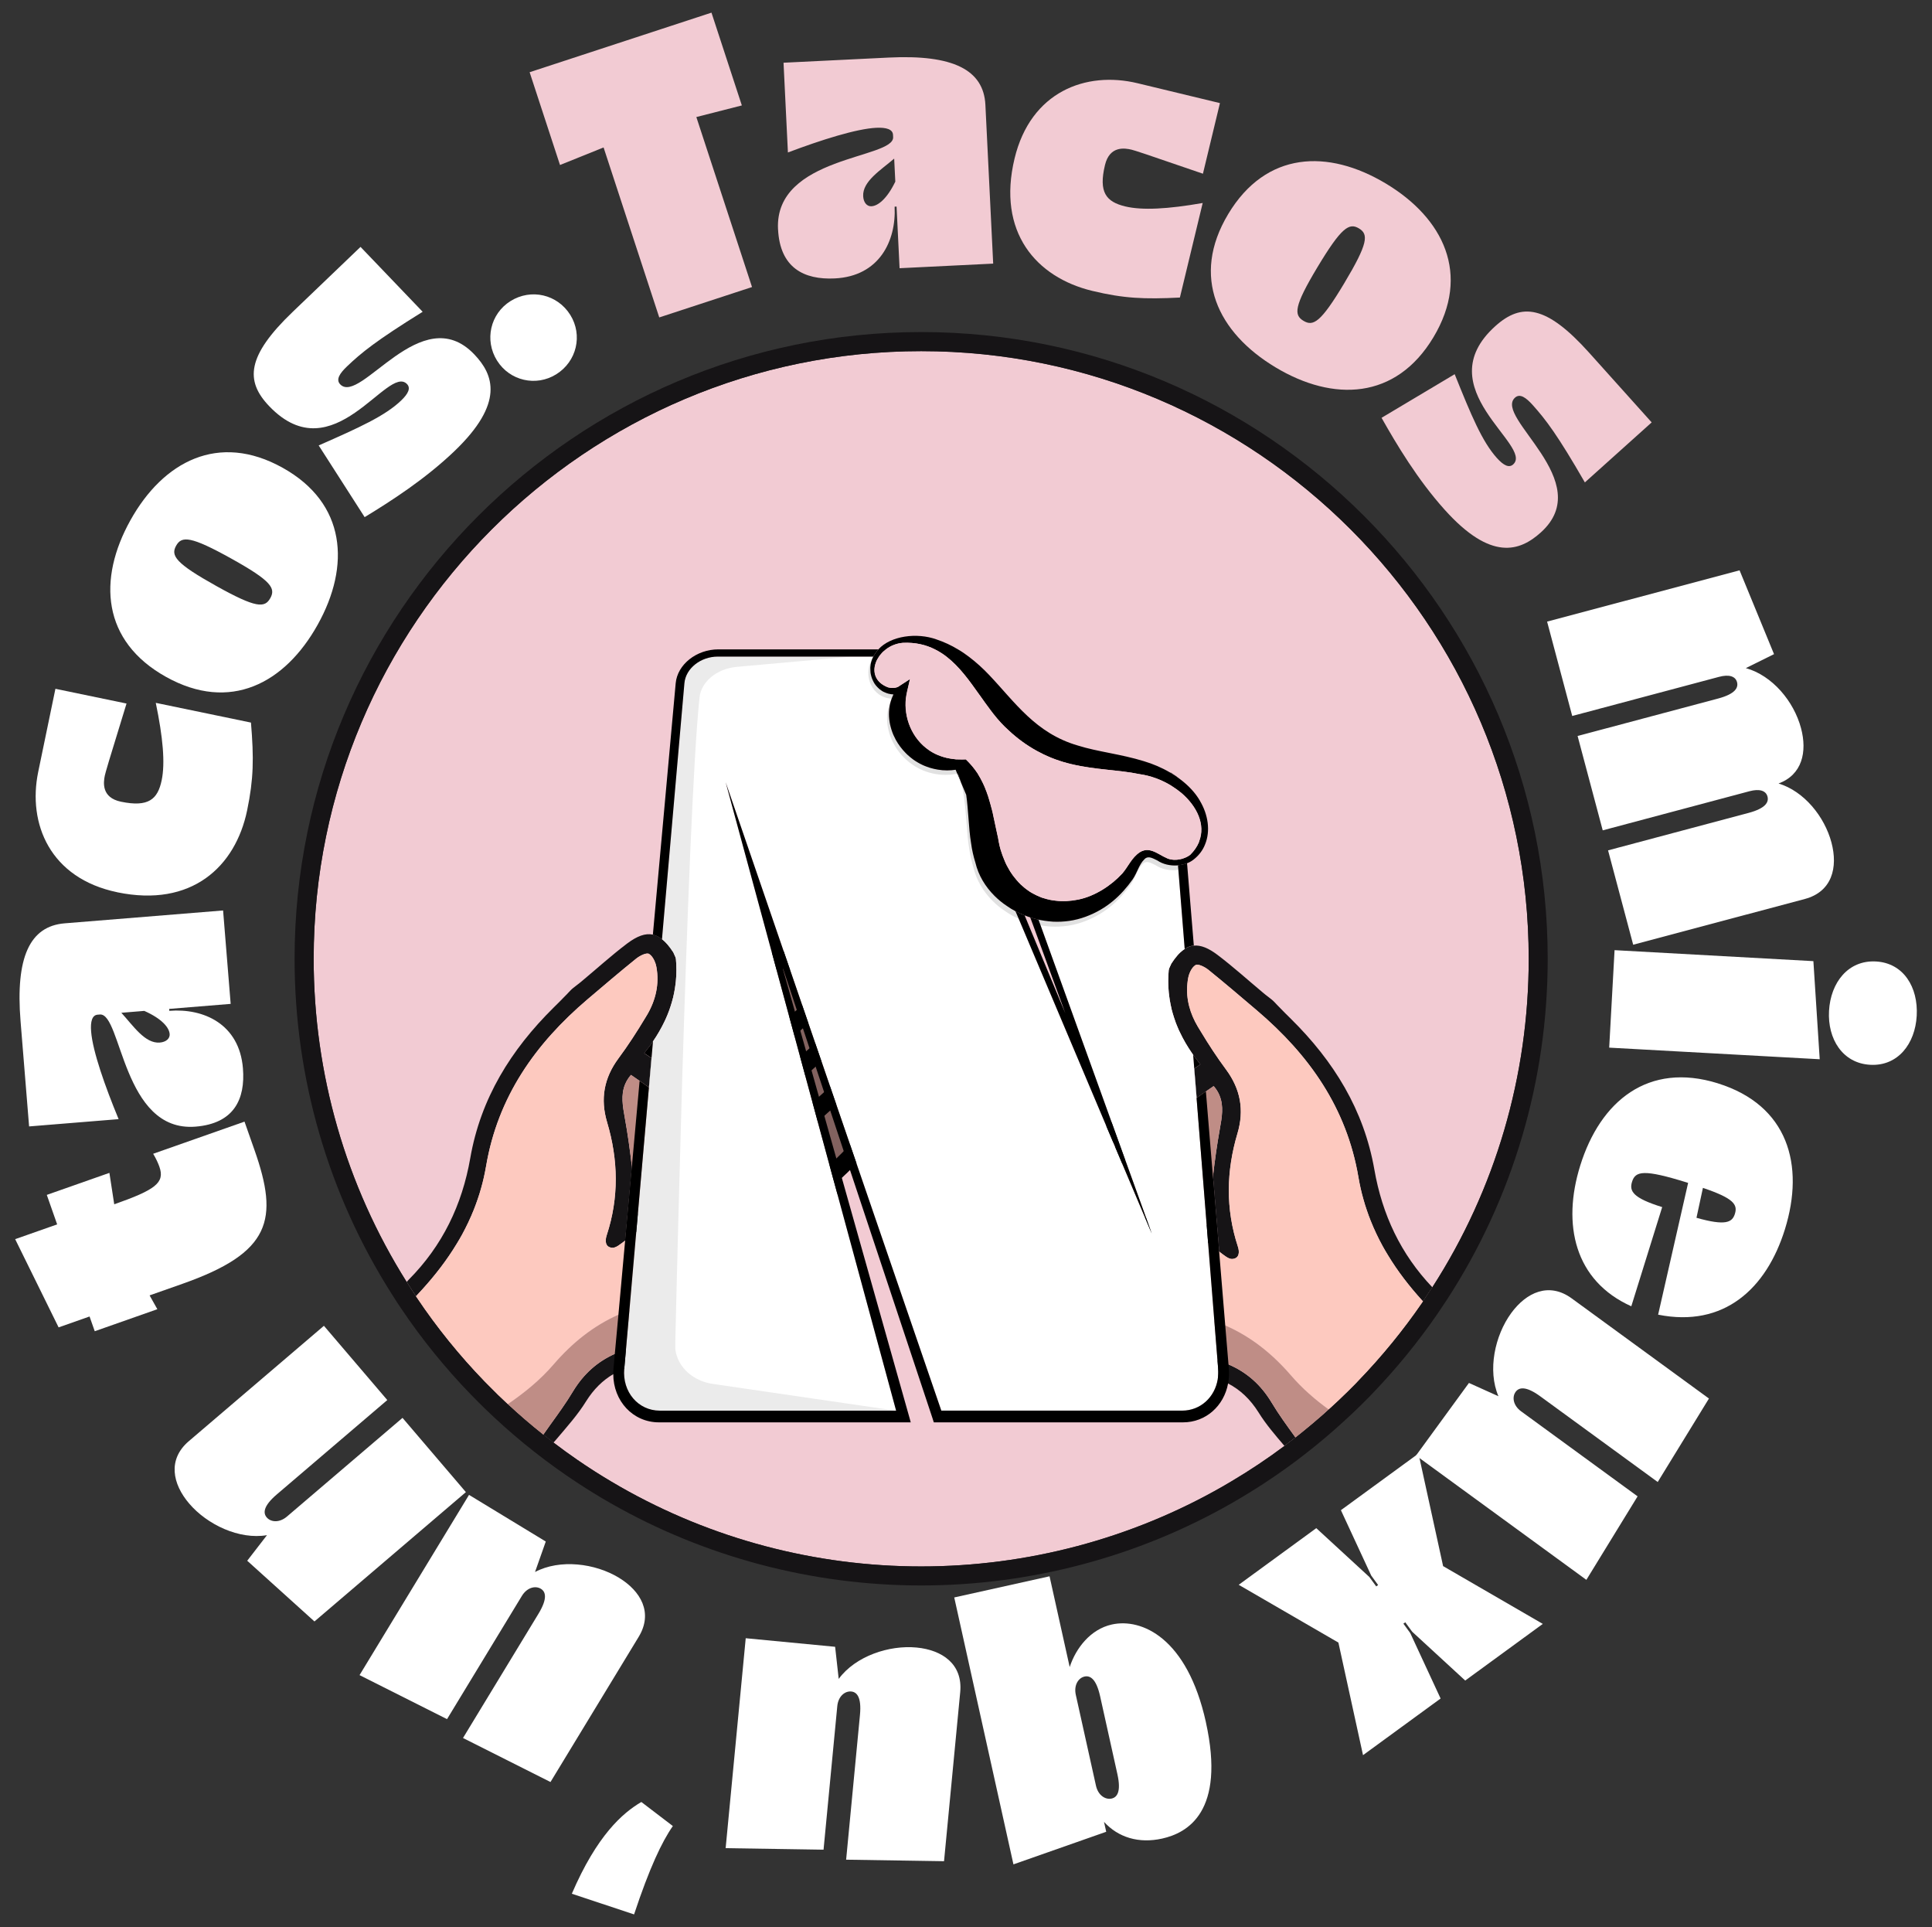 <?xml version="1.0" encoding="UTF-8"?>
<svg id="Calque_1" xmlns="http://www.w3.org/2000/svg" version="1.1" viewBox="0 0 647.463 645.671">
  <rect x="0" y="0" width="647.463" height="645.671" fill="#333333" stroke="none"/>
  <!-- Generator: Adobe Illustrator 29.5.0, SVG Export Plug-In . SVG Version: 2.1.0 Build 137)  -->
  <defs>
    <style>
      .st0 {
        isolation: isolate;
        opacity: .08;
      }

      .st1 {
        fill: #82625f;
      }

      .st2 {
        fill: #bf8d86;
      }

      .st3 {
        fill: #e79091;
      }

      .st4 {
        fill: #f2cbd3;
      }

      .st5 {
        fill: #fff;
      }

      .st6 {
        opacity: .12;
      }

      .st7 {
        fill: #161416;
      }

      .st8 {
        fill: #fdc9bf;
      }
    </style>
  </defs>
  <g>
    <path class="st4" d="M512.312,321.245c0,39.21-11.15,77.25-32.29,110.05-.15.23-.29.45-.44.68-.89,1.36-1.79,2.7-2.7,4.04-.13.2-.28.39-.41.6-6.24,9.07-13.34,17.77-21.14,25.87-.38.41-.77.81-1.16,1.22l-.74.74c-.57.58-1.13,1.13-1.71,1.71-1.87,1.86-3.88,3.75-5.94,5.62l-.54.48-2.12,1.92c-2.34,2.03-4.41,3.8-6.37,5.37-.89.71-1.76,1.42-2.61,2.09-.03.03-.07.06-.1.09l-.2.15c-.89.68-1.77,1.36-2.64,2.03-.25.19-.51.38-.75.57-5.62,4.2-11.54,8.16-17.63,11.77-1.03.61-2.06,1.23-3.12,1.83-30.59,17.51-65.51,26.77-100.99,26.77s-70.27-9.23-100.83-26.68c-1-.57-2-1.15-3.02-1.76-3.8-2.25-7.64-4.7-11.4-7.29-2.7-1.86-5.36-3.79-7.98-5.79-1.15-.87-2.29-1.76-3.41-2.66-4.09-3.25-8.06-6.66-11.89-10.22-1.07-.99-2.13-2-3.19-3.02l-.45-.45c-1.13-1.1-2.25-2.22-3.37-3.37l-.8-.81c-8.33-8.61-15.94-18-22.62-27.96-.12-.17-.23-.33-.35-.51-.78-1.13-1.6-2.37-2.54-3.88-.19-.3-.39-.61-.57-.91-20.4-32.39-31.17-69.8-31.17-108.28,0-112.27,91.33-203.6,203.59-203.6s203.6,91.33,203.6,203.6v-.01Z"/>
    <path class="st7" d="M308.702,111.255c-115.78,0-209.98,94.21-209.98,209.99,0,40.06,11.32,79.01,32.74,112.6,1.12,1.8,2.08,3.27,2.99,4.59,6.87,10.22,14.72,19.9,23.36,28.83l.8.8c1.13,1.18,2.28,2.32,3.43,3.43l.46.46c8.49,8.23,17.68,15.77,27.34,22.4,3.88,2.67,7.84,5.2,11.74,7.52,1.03.61,2.09,1.22,3.12,1.81,31.52,18,67.48,27.53,103.99,27.53s72.61-9.55,104.15-27.61c1.09-.62,2.18-1.25,3.22-1.89,6.55-3.89,12.92-8.17,18.96-12.73.9-.68,1.8-1.38,2.7-2.08l.2-.16c.94-.74,1.9-1.48,2.83-2.25,2.02-1.63,4.17-3.44,6.59-5.57l2.69-2.42c2.15-1.93,4.22-3.89,6.16-5.81.58-.58,1.18-1.16,1.76-1.76l.81-.81c.41-.42.83-.86,1.2-1.25,8-8.32,15.32-17.29,21.75-26.64,1.09-1.58,2.16-3.18,3.21-4.79,22.08-33.99,33.75-73.48,33.75-114.2,0-115.78-94.21-209.99-209.99-209.99h.02ZM480.022,431.295c-.15.23-.29.45-.44.68-.89,1.36-1.79,2.7-2.7,4.04-.13.2-.28.39-.41.6-6.24,9.07-13.34,17.77-21.14,25.87-.38.41-.77.81-1.16,1.22l-.74.74c-.57.58-1.13,1.13-1.71,1.71-1.87,1.86-3.88,3.75-5.94,5.62l-.54.48-2.12,1.92c-2.34,2.03-4.41,3.8-6.37,5.37-.89.71-1.76,1.42-2.61,2.09-.03.03-.07.06-.1.09l-.2.15c-.89.68-1.77,1.36-2.64,2.03-.25.19-.51.38-.75.57-5.62,4.2-11.54,8.16-17.63,11.77-1.03.61-2.06,1.23-3.12,1.83-30.59,17.51-65.51,26.77-100.99,26.77s-70.27-9.23-100.83-26.68c-1-.57-2-1.15-3.02-1.76-3.8-2.25-7.64-4.7-11.4-7.29-2.7-1.86-5.36-3.79-7.98-5.79-1.15-.87-2.29-1.76-3.41-2.66-4.09-3.25-8.06-6.66-11.89-10.22-1.07-.99-2.13-2-3.19-3.02l-.45-.45c-1.13-1.1-2.25-2.22-3.37-3.37l-.8-.81c-8.33-8.61-15.94-18-22.62-27.96-.12-.17-.23-.33-.35-.51-.78-1.13-1.6-2.37-2.54-3.88-.19-.3-.39-.61-.57-.91-20.4-32.39-31.17-69.8-31.17-108.28,0-112.27,91.33-203.6,203.59-203.6s203.6,91.33,203.6,203.6c0,39.21-11.15,77.25-32.29,110.05v-.01Z"/>
  </g>
  <g>
    <path class="st1" d="M273.412,398.465s14.87-12.46,20.95-22.07-18.04-64.78-37.78-53.18,1.92,71.27,16.83,75.25h0Z"/>
    <path d="M274.138,401.738l-1.493-.398c-11.399-3.042-23.5-29.352-26.304-49.954-2.08-15.287,1.021-26.202,8.734-30.734,9.326-5.483,18.297,1.529,22.813,6.196,13.347,13.792,24.172,42.946,18.988,51.139-6.256,9.889-20.932,22.239-21.553,22.76l-1.185.992ZM262.284,324.61c-1.466,0-2.866.39-4.195,1.17-7.435,4.369-6.858,17.415-5.853,24.803,2.676,19.671,13.377,40.439,20.604,44.45,3.734-3.257,14.287-12.769,19.007-20.229,2.772-4.382-5.279-30.43-18.236-43.819-4.107-4.244-7.9-6.375-11.328-6.375Z"/>
  </g>
  <g>
    <rect x="255.723" y="370.705" width="32.539" height="5.951" transform="translate(-180 277.14) rotate(-41.894)"/>
    <rect x="250.563" y="356.255" width="32.539" height="5.951" transform="translate(-171.67 270.001) rotate(-41.894)"/>
    <rect x="246.353" y="343.345" width="32.539" height="5.951" transform="translate(-164.125 263.89) rotate(-41.894)"/>
  </g>
  <g>
    <path class="st7" d="M211.452,360.145s-.06.06-.07.09c.04-.06.1-.06.15-.03-.03-.03-.04-.04-.07-.06h-.01ZM239.522,405.785c-1.63-.9-3.63-1.74-5.4-1.61-2.24.16-4.46.36-6.69.61-3.82.41-7.64.9-11.45,1.36-.16.03-.31.04-.48.07-.29.06-.6.13-.9.2-.28.07-.55.15-.84.23-.28.07-.57.15-.86.23-.16.04-.32.09-.49.12-.16.06-.32.09-.49.13-.06,0-.1-.04-.12-.1.03-.16.04-.33.06-.51.09-.84.2-1.66.3-2.42.19-1.26.35-2.45.41-3.63v-.03c.03-.51.03-1.02.01-1.52-.01-.22-.01-.44-.04-.65-.25-2.45-.51-4.92-.78-7.38l-2.25,24.75c.71-.7,1.18-1.87,2-2.19.57-.22,1.15-.44,1.71-.62,2.28-.84,4.57-1.52,6.88-2.05,2.38-.52,4.78-.87,7.2-.97,2.7-.12,5.43.06,8.22.61.32.04.64.12.94.19.94-.23,1.93-.33,2.77-.73,2.11-.99,2.32-2.96.29-4.09h0ZM239.522,405.785c-1.63-.9-3.63-1.74-5.4-1.61-2.24.16-4.46.36-6.69.61-.04,1.71-.09,3.38-.13,5.02,2.7-.12,5.43.06,8.22.61.32.04.64.12.94.19.94-.23,1.93-.33,2.77-.73,2.11-.99,2.32-2.96.29-4.09h0ZM236.462,410.605c.94-.23,1.93-.33,2.77-.73,2.11-.99,2.32-2.96.29-4.09-1.63-.9-3.63-1.74-5.4-1.61-2.24.16-4.46.36-6.69.61-.04,1.71-.09,3.38-.13,5.02,2.7-.12,5.43.06,8.22.61.32.04.64.12.94.19h0ZM239.522,405.785c-1.63-.9-3.63-1.74-5.4-1.61-2.24.16-4.46.36-6.69.61-.04,1.71-.09,3.38-.13,5.02,2.7-.12,5.43.06,8.22.61.32.04.64.12.94.19.94-.23,1.93-.33,2.77-.73,2.11-.99,2.32-2.96.29-4.09h0ZM279.322,395.275c-1.38-1.16-3.21-2.13-4.22-2.89-.91-.68-1.84-1.34-2.76-1.99-1.31-.94-2.61-1.87-3.93-2.8-1.26-.89-2.53-1.77-3.8-2.66-1-.68-2-1.38-3.01-2.05-.7-.48-1.39-.96-2.11-1.42-.86-.58-1.71-1.16-2.57-1.73-5.5-3.66-11.05-7.26-16.61-10.86-2.05-1.31-4.08-2.63-6.13-3.95-1.86-1.21-3.7-2.4-5.55-3.6-1.22-.8-2.42-1.58-3.63-2.38-1.02-.67-2.03-1.34-3.05-2-1.22-.8-2.42-1.61-3.63-2.42l-.87,9.87c.96.7,1.89,1.41,2.82,2.12,2.74,2.11,5.43,4.27,8.03,6.53,3.7,3.15,7.26,6.48,10.69,9.94,5.01,5.05,9.73,10.42,14.16,16.09,1.25,1.6,2.4,3.37,3.96,4.59.12.09.23.17.38.23.06.03.13.06.2.09.36.15.77.2,1.2.25.16.01.33.04.51.04l.38.03c.36.01.74.04,1.07.1h.03c.06-.01.07-.04.09-.07.1-.74.33-1.5.42-2.22.03-.2.04-.41.04-.6,0-.26-.03-.51-.09-.75-.06-.2-.13-.41-.2-.61-.07-.16-.15-.33-.22-.51-.1-.25-.22-.48-.33-.71-.31-.58-.64-1.15-.97-1.74-.23-.41-.46-.8-.67-1.22-.03-.04-.01-.1.01-.13,1.52-1.31,3.01-2.6,4.81-4.14.01-.01.01-.03.03-.01.03-.03.07-.01.1,0,1.55,1.1,3.11,2.22,4.69,3.35,1.58,1.12,3.18,2.26,4.82,3.43,0,.01.01.01.01.01.01.04.04.06.04.09,0,.01-.01.03-.03.04-2.06,2.96-4.09,5.91-6.13,8.86-1.89,2.71-3.77,5.42-5.69,8.09-.65.89-1.29,1.77-1.93,2.66-3.38,4.57-6.88,9.03-10.64,13.27-.58.65-1.18,1.29-1.77,1.95-.73.8-1.48,1.58-2.25,2.37-.19.2-.41.42-.62.64-.99,1-1.99,1.97-3.02,2.93-.62.6-1.26,1.18-1.92,1.76-3.91,3.48-8.38,5.73-13.12,7.26-3.3,1.07-6.74,1.79-10.19,2.32-2.24.35-4.37.84-6.39,1.48-1.28.41-2.53.87-3.72,1.41-5.73,2.56-10.42,6.61-14.05,12.62-2.34,3.92-5.05,7.61-7.71,11.31-.74,1.05-1.5,2.09-2.22,3.14,1.12.9,2.26,1.79,3.41,2.66.38-.38.9-1.02,1.19-1.35,3.4-4.02,6.97-8,9.73-12.46,2.53-4.05,5.56-7.03,9.13-9.12,1.16-.68,2.4-1.26,3.67-1.76,2.63-1.05,5.52-1.71,8.65-2.06,3.18-.36,6.21-.97,9.13-1.83,11.09-3.24,20.31-9.93,27.66-19.69,2.09-2.77,4.41-5.37,6.5-8.14,4.59-6.16,9.41-12.14,13.79-18.44,1.7-2.42,4.41-5.5,5.69-8.42.16-.42.31-.83.42-1.23.38-1.32-.49-2.51-1.73-3.54l.02-.03Z"/>
    <path class="st7" d="M226.682,324.995c0,.45-.01.91-.03,1.36-.01.29-.03.6-.04.89-.03.54-.07,1.06-.12,1.58-.04.41-.09.81-.15,1.22-.04.39-.1.8-.17,1.21-.09.51-.19,1.02-.28,1.52-.1.51-.22,1.02-.33,1.51-.01.03-.01.06-.03.09-.25.97-.51,1.93-.83,2.87-.17.51-.35,1.02-.52,1.51-.01.03-.01.04-.03.06-.16.42-.32.84-.49,1.26s-.36.84-.55,1.28c-.12.29-.26.57-.39.84-1.1,2.31-2.4,4.54-3.89,6.74-.04.07-.1.15-.15.22-.25.35-.49.7-.74,1.05-.64.87-1.31,1.74-1.99,2.6-.04.04-.03.1.01.15.78.54,1.58,1.06,2.37,1.58l-.87,9.87c-1.02-.77-2.06-1.51-3.11-2.25-.94-.65-1.89-1.31-2.83-1.95-.03-.03-.04-.04-.07-.06-.03.03-.06.06-.07.09-.78.91-1.36,1.86-1.79,2.82-.06.12-.1.22-.14.33-1.42,3.51-.77,7.23-.07,11.12.99,5.43,1.74,10.9,2.38,16.39l-2.25,24.75c-.09.09-.17.16-.28.23-1.29.93-2.83,2.34-4.14,2.19-2.22-.22-2.42-2.21-1.77-4.2,4.14-12.6,3.89-25.23.13-37.86-2.32-7.78-1.06-14.82,3.82-21.4,3.24-4.37,6.21-8.97,9.02-13.65.16-.26.3-.51.46-.77,2.96-4.97,4.28-10.45,3.22-16.23-.23-1.31-.89-2.87-1.8-3.82-.22-.22-.45-.41-.68-.55-.89-.49-3.11.64-4.28,1.58-5.52,4.44-10.89,9.04-16.29,13.62-17.51,14.88-30.08,32.69-34.02,55.91-.45,2.57-1,5.07-1.7,7.49-.33,1.22-.71,2.41-1.12,3.59-.41,1.18-.83,2.35-1.28,3.48-1.16,2.92-2.51,5.73-3.99,8.46-.57,1.03-1.16,2.03-1.77,3.03-3.28,5.42-7.17,10.47-11.51,15.24-.7.77-1.39,1.54-2.13,2.31-.78-1.13-1.6-2.37-2.54-3.88-.19-.3-.39-.61-.57-.91.2-.25.44-.49.67-.73,11.3-11.37,17.89-25.04,20.63-40.72,3.48-20.02,13.66-36.35,27.92-50.44.68-.67,1.36-1.35,2.05-2.03.83-.84,1.64-1.68,2.48-2.53.67-.68,1.31-1.45,2.05-2.03.7-.54,1.39-1.06,2.06-1.6.26-.2.51-.41.75-.61,5.07-4.22,9.97-8.67,15.23-12.65,3.37-2.54,6.16-3.56,8.67-3.01.81.17,1.6.51,2.37,1.02.22.15.45.3.67.48.29.22.57.46.84.73.17.16.33.32.49.49.16.17.33.36.51.55.32.38.64.8.97,1.22.32.45.65.93.99,1.44.12.26.23.52.35.78s.23.52.35.78c.06.16.12.42.17.6.12,1.26.17,2.5.17,3.72v.03Z"/>
    <path class="st8" d="M216.752,340.195c-.16.26-.31.51-.46.77-2.8,4.67-5.78,9.28-9.02,13.65-4.88,6.58-6.14,13.62-3.82,21.4,3.76,12.63,4.01,25.26-.13,37.86-.65,1.99-.45,3.98,1.77,4.2,1.31.15,2.85-1.26,4.14-2.19.1-.07.19-.15.28-.23.71-.7,1.18-1.87,2-2.19.57-.22,1.15-.44,1.71-.62l-2.29,26.18c-1.25.44-2.48.93-3.67,1.47-8.52,3.79-15.59,9.54-21.69,16.61-4.53,5.27-9.77,9.51-15.39,13.36-1.07-.99-2.13-2-3.19-3.02l-.45-.45c-1.13-1.1-2.25-2.22-3.37-3.37l-.8-.81c-8.33-8.61-15.94-18-22.62-27.96-.12-.17-.23-.33-.35-.51.74-.77,1.44-1.54,2.13-2.31,4.34-4.78,8.23-9.83,11.51-15.24.61-1,1.21-2,1.77-3.03,1.48-2.73,2.83-5.55,3.99-8.46.45-1.13.87-2.31,1.28-3.48.41-1.18.78-2.37,1.12-3.59.7-2.42,1.25-4.92,1.7-7.49,3.93-23.21,16.51-41.03,34.02-55.91,5.4-4.57,10.77-9.18,16.29-13.62,1.18-.94,3.4-2.08,4.28-1.58.23.15.46.33.68.55.91.94,1.57,2.51,1.8,3.82,1.06,5.78-.26,11.27-3.22,16.23v-.04Z"/>
    <path class="st8" d="M237.492,420.565c-2.11,3.4-4.43,7.14-7.61,9.31-1.03.7-2.08,1.38-3.15,2.03-4.2,2.58-8.71,4.82-13.36,6.26-.83.26-1.66.54-2.45.84l2.29-26.18c2.28-.84,4.57-1.52,6.88-2.05,2.38-.52,4.78-.87,7.2-.97,2.7-.12,5.43.06,8.22.61.32.04.64.12.94.19,2.8,3.08,3.06,6.66,1.03,9.96h.01Z"/>
    <path class="st2" d="M273.502,398.545l-.03.03c0,.01-.01.03-.03.04-2.06,2.96-4.09,5.91-6.13,8.86-1.89,2.71-3.77,5.42-5.69,8.09-.65.89-1.29,1.77-1.93,2.66-3.38,4.57-6.88,9.03-10.64,13.27-.58.65-1.18,1.29-1.77,1.95-.73.8-1.48,1.58-2.25,2.37-.19.2-.41.42-.62.64-.99,1-1.99,1.97-3.02,2.93-.62.6-1.26,1.18-1.92,1.76-3.91,3.48-8.38,5.73-13.12,7.26-3.3,1.07-6.74,1.79-10.19,2.32-2.24.35-4.37.84-6.39,1.48-1.28.41-2.53.87-3.72,1.41-5.73,2.56-10.42,6.61-14.05,12.62-2.34,3.92-5.05,7.61-7.71,11.31-.74,1.05-1.5,2.09-2.22,3.14-4.09-3.25-8.06-6.66-11.89-10.22,5.62-3.85,10.86-8.09,15.39-13.36,6.1-7.07,13.17-12.82,21.69-16.61,1.19-.54,2.42-1.03,3.67-1.47.8-.3,1.63-.58,2.45-.84,4.65-1.44,9.16-3.67,13.36-6.26,1.07-.65,2.12-1.34,3.15-2.03,3.18-2.16,5.5-5.91,7.61-9.31,2.03-3.3,1.77-6.88-1.03-9.96.94-.23,1.93-.33,2.77-.73,2.11-.99,2.32-2.96.29-4.09-1.63-.9-3.63-1.74-5.4-1.61-2.24.16-4.46.36-6.69.61-3.82.41-7.64.9-11.45,1.36-.16.03-.31.04-.48.07-.29.06-.6.13-.9.2-.28.07-.55.15-.84.23-.28.07-.57.15-.86.23-.16.04-.32.09-.49.12-.16.06-.32.09-.49.13-.03.01-.07.03-.12.04v-.15c.03-.16.04-.33.06-.51.09-.84.2-1.66.3-2.42.19-1.26.35-2.45.41-3.63.01,0,.01-.01,0-.03.03-.51.03-1.02.01-1.52-.01-.22-.01-.44-.04-.65-.25-2.45-.51-4.92-.78-7.38-.64-5.49-1.39-10.96-2.38-16.39-.7-3.89-1.35-7.61.07-11.12.04-.12.09-.22.14-.33.42-.96,1-1.9,1.79-2.82.01-.03.04-.06.07-.09.03.01.04.03.07.06.94.64,1.89,1.29,2.83,1.95,1.05.74,2.09,1.48,3.11,2.25.96.7,1.89,1.41,2.82,2.12,2.74,2.11,5.43,4.27,8.03,6.53,3.7,3.15,7.26,6.48,10.69,9.94,5.01,5.05,9.73,10.42,14.16,16.09,1.25,1.6,2.4,3.37,3.96,4.59.12.09.23.17.38.23.06.03.13.06.2.09.36.15.77.2,1.2.25.16.01.33.04.51.04l.38.03c.36.01.74.04,1.07.1h.1s.01-.04.01-.07c.1-.74.33-1.5.42-2.22.03-.2.04-.41.04-.6,0-.26-.03-.51-.09-.75-.06-.2-.13-.41-.2-.61-.07-.16-.15-.33-.22-.51-.1-.25-.22-.48-.33-.71-.31-.58-.64-1.15-.97-1.74-.23-.41-.46-.8-.67-1.22-.03-.01-.03-.04-.04-.07.01-.01.04-.03.06-.06,1.52-1.31,3.01-2.6,4.81-4.14.01-.01.01-.03.03-.01.01-.03.01-.04.03-.04.03.01.06.03.07.04,1.55,1.1,3.11,2.22,4.69,3.35,1.58,1.12,3.18,2.26,4.82,3.43,0,.01.01.01.01.01.03.01.04.04.07.06l-.01-.01Z"/>
  </g>
  <g>
    <path class="st7" d="M406.482,394.085c-.31,2.64-.6,5.28-.86,7.93-.03.22-.04.44-.04.65-.03.51-.03,1.02,0,1.52v.03c.04.58.1,1.19.16,1.79.07.6.16,1.21.25,1.84.1.77.22,1.58.3,2.42.03.17.04.35.06.51,0,.06-.06.1-.12.1-.16-.04-.33-.07-.48-.13-.17-.03-.35-.07-.49-.12-.3-.09-.6-.17-.87-.25-.29-.07-.57-.15-.84-.22-.3-.07-.6-.15-.9-.2-.16-.03-.32-.04-.46-.07-6.05-.73-12.08-1.55-18.15-1.97h-.01c-.1-.01-.2-.01-.32-.01-1.68-.01-3.56.78-5.07,1.63-2.05,1.13-1.81,3.11.28,4.09.86.39,1.84.49,2.77.73.32-.07.64-.15.96-.19,5.26-1.05,10.38-.75,15.4.36,2.29.52,4.57,1.21,6.84,2.02h0c.6.2,1.18.42,1.76.65.8.3,1.25,1.39,1.93,2.09l-2.09-25.2h-.01ZM406.722,363.885s-.04.03-.07.06c.04-.03.1-.03.15.03-.03-.03-.04-.06-.07-.09h-.01ZM374.142,382.145c-.35.22-.7.45-1.05.68-.26.16-.52.33-.78.51-.94.61-1.89,1.22-2.85,1.84-.28.19-.55.36-.83.55-1.23.78-2.47,1.58-3.72,2.4-1.84,1.21-3.72,2.42-5.63,3.66-.06.04-.06.12-.01.17.73.7,1.38,1.34,2.05,1.97,7.75-7.04,5.11-4.63,11.9-10.82.32-.3.67-.61,1.03-.96-.03-.03-.09-.04-.12-.01l.01.01ZM433.882,481.265c-2.67-3.7-5.37-7.39-7.72-11.31-3.7-6.16-8.52-10.26-14.45-12.79-1.19-.52-2.41-.97-3.69-1.35-1.9-.58-3.91-1.03-6.01-1.36-8.41-1.31-16.7-3.67-23.33-9.58-.64-.58-1.29-1.16-1.92-1.76-1.03-.96-2.02-1.95-3.02-2.93-.2-.22-.42-.44-.62-.64-.75-.78-1.51-1.57-2.24-2.37-.6-.65-1.21-1.29-1.77-1.95-3.77-4.24-7.26-8.7-10.64-13.27-.64-.89-1.29-1.77-1.93-2.66-1.92-2.67-3.8-5.37-5.69-8.09-2.05-2.95-4.07-5.89-6.13-8.86-.03-.03-.03-.06-.01-.1.01-.01.01-.03.03-.03,0,0,.01,0,.01-.01,1.64-1.16,3.24-2.31,4.82-3.43,1.58-1.13,3.14-2.25,4.69-3.35.03-.03.09-.03.13.01,1.79,1.54,3.27,2.83,4.79,4.14.04.03.04.09.03.13-.2.42-.44.81-.67,1.22-.33.6-.68,1.16-.97,1.74-.12.23-.23.46-.33.71-.09.17-.15.35-.22.51-.07.2-.15.41-.2.61-.07.25-.1.49-.1.75,0,.19.03.39.06.6.09.73.32,1.48.41,2.22.03.04.06.07.1.07h.01c.35-.06.71-.09,1.07-.1l.38-.03c.17,0,.36-.03.52-.04.42-.04.84-.1,1.19-.25.09-.03.15-.06.22-.09.13-.06.26-.15.38-.23,1.57-1.22,2.71-2.99,3.96-4.59,3.51-4.49,7.2-8.78,11.08-12.89.33-.38.68-.74,1.05-1.1.65-.7,1.34-1.39,2.02-2.09,5.84-5.91,12.06-11.4,18.71-16.48,1.03-.8,2.08-1.58,3.14-2.35l-.8-9.9c-1.34.91-2.67,1.8-4.01,2.69-1.02.67-2.03,1.34-3.05,2-3.05,2.02-6.11,3.99-9.18,5.98-2.05,1.32-4.09,2.64-6.13,3.95-1.77,1.15-3.56,2.29-5.31,3.44-.61.39-1.22.78-1.81,1.18-3.18,2.08-6.33,4.15-9.48,6.24-.86.57-1.71,1.15-2.57,1.73-.71.46-1.41.94-2.11,1.42-1,.67-2,1.36-3.01,2.05-1.28.89-2.56,1.77-3.82,2.66-1.31.93-2.63,1.86-3.92,2.8-.93.65-1.84,1.31-2.76,1.99-1.93,1.44-6.77,3.62-5.97,6.43.93,3.28,4.18,6.88,6.11,9.65,4.4,6.3,9.2,12.28,13.81,18.44,2.08,2.77,4.41,5.37,6.49,8.14,9.29,12.31,21.52,19.76,36.8,21.52,2.8.32,5.4.87,7.8,1.74,1.21.42,2.35.91,3.46,1.5,4.05,2.11,7.43,5.26,10.21,9.7,2.47,3.99,5.6,7.61,8.67,11.21.25-.19.51-.38.75-.57.87-.67,1.76-1.35,2.64-2.03l.2-.15s.07-.06.1-.09c-.09-.12-.17-.25-.26-.36l.01.01Z"/>
    <path class="st7" d="M480.022,431.295c-.15.23-.29.45-.44.68-.89,1.36-1.79,2.7-2.7,4.04-.09-.09-.17-.17-.25-.26-4.34-4.78-8.25-9.83-11.51-15.24-.62-1-1.2-2-1.77-3.03-1.5-2.73-2.83-5.55-3.99-8.46-.45-1.13-.89-2.31-1.28-3.48-.41-1.18-.78-2.37-1.12-3.59-.7-2.42-1.26-4.92-1.7-7.49-3.93-23.21-16.52-41.03-34.03-55.91-5.39-4.57-10.77-9.18-16.27-13.62-1.18-.94-3.4-2.08-4.28-1.58-.01.01-.03.01-.04.03-1.23.74-2.15,2.74-2.44,4.34-.12.6-.19,1.19-.25,1.77v.03c-.28,2.64-.04,5.23.61,7.71.61,2.32,1.58,4.57,2.86,6.72.35.58.7,1.16,1.06,1.74,2.61,4.34,5.4,8.61,8.42,12.67,4.86,6.58,6.14,13.62,3.82,21.4-3.76,12.63-4.01,25.26.12,37.86.67,1.99.46,3.98-1.77,4.2-1.29.15-2.85-1.26-4.12-2.19-.13-.09-.25-.2-.36-.32h0l-2.09-25.22c.61-5.3,1.35-10.58,2.29-15.84.71-3.89,1.36-7.61-.07-11.12-.03-.12-.09-.22-.13-.33-.42-.96-1-1.9-1.79-2.82-.03-.03-.04-.06-.07-.09-.03.01-.04.03-.07.06-.84.57-1.68,1.15-2.51,1.73-1.06.73-2.09,1.48-3.12,2.24l-.8-9.9c.67-.44,1.32-.87,1.97-1.32.06-.04.06-.1.03-.15-.68-.86-1.35-1.73-1.99-2.6-.13-.17-.25-.36-.38-.54-.12-.17-.25-.33-.36-.51-1.55-2.26-2.92-4.57-4.04-6.95-.15-.28-.28-.55-.41-.84-.19-.44-.36-.86-.54-1.28-.17-.42-.35-.84-.51-1.26-.01-.01-.01-.03-.01-.06-.19-.49-.36-1-.52-1.51-.32-.94-.58-1.9-.84-2.87,0-.03,0-.06-.01-.09-.12-.49-.23-1-.33-1.51s-.19-1.02-.28-1.52c-.07-.41-.13-.81-.17-1.21-.06-.41-.12-.81-.15-1.22-.06-.52-.09-1.05-.12-1.58-.03-.29-.03-.6-.04-.89-.01-.45-.03-.91-.03-1.36,0-1.22.06-2.45.17-3.72.04-.17.12-.44.16-.6.23-.52.46-1.05.71-1.57.32-.51.65-.99.99-1.44.33-.42.64-.84.97-1.22.17-.19.33-.38.49-.55.17-.17.33-.33.49-.49.51-.48,1-.87,1.51-1.2.01,0,.01-.01.03-.01.99-.65,2-1.02,3.06-1.12,2.34-.23,4.91.81,7.96,3.12,5.26,3.98,10.16,8.42,15.23,12.65.23.2.48.41.74.61.68.54,1.38,1.06,2.06,1.6.75.58,1.39,1.35,2.06,2.03.83.84,1.66,1.68,2.48,2.53.68.68,1.35,1.36,2.05,2.03,14.26,14.08,24.42,30.42,27.92,50.44,2.63,15.11,8.84,28.35,19.44,39.47v-.02Z"/>
    <path class="st8" d="M476.882,436.015c-.13.2-.28.39-.41.6-6.24,9.07-13.34,17.77-21.14,25.87-.38.41-.77.81-1.16,1.22l-.74.74c-.57.58-1.13,1.13-1.71,1.71-1.87,1.86-3.88,3.75-5.94,5.62l-.54.48c-4.59-3.34-8.86-7.03-12.65-11.43-6.17-7.16-13.33-12.95-21.98-16.72-1.19-.54-2.41-1.02-3.66-1.47l-2.08-26.07c.6.19,1.18.41,1.76.64.8.3,1.25,1.39,1.93,2.09h0c.12.13.23.25.36.33,1.28.93,2.83,2.34,4.12,2.19,2.24-.22,2.44-2.21,1.77-4.2-4.12-12.6-3.88-25.23-.12-37.86,2.32-7.78,1.05-14.82-3.82-21.4-3.02-4.07-5.81-8.33-8.42-12.67-.36-.58-.71-1.16-1.06-1.74-1.28-2.15-2.25-4.4-2.86-6.72-.65-2.48-.89-5.07-.61-7.71v-.03c.06-.58.13-1.18.25-1.77.29-1.6,1.2-3.6,2.44-4.34.01-.01.03-.01.04-.03.89-.49,3.11.64,4.28,1.58,5.5,4.44,10.89,9.04,16.27,13.62,17.51,14.88,30.1,32.69,34.03,55.91.44,2.57,1,5.07,1.7,7.49.33,1.22.71,2.41,1.12,3.59.39,1.18.83,2.35,1.28,3.48,1.16,2.92,2.5,5.73,3.99,8.46.57,1.03,1.15,2.03,1.77,3.03,3.27,5.42,7.17,10.47,11.51,15.24.07.09.16.17.25.26l.03.01Z"/>
    <path class="st8" d="M406.962,442.635c-.71-.26-1.44-.49-2.18-.73-5.82-1.8-11.45-4.85-16.51-8.29-3.19-2.16-5.5-5.91-7.61-9.31-2.03-3.3-1.77-6.88,1.02-9.96.32-.07.64-.15.96-.19,5.26-1.05,10.38-.75,15.4.36,2.29.52,4.57,1.21,6.84,2.02h0l2.08,26.09v.01Z"/>
    <path class="st2" d="M445.252,472.245l-2.12,1.92c-2.34,2.03-4.41,3.8-6.37,5.37-.89.71-1.76,1.42-2.61,2.09-.09-.12-.17-.25-.26-.36-2.67-3.7-5.37-7.39-7.72-11.31-3.7-6.16-8.52-10.26-14.45-12.79-1.19-.52-2.41-.97-3.69-1.35-1.9-.58-3.91-1.03-6.01-1.36-8.41-1.31-16.7-3.67-23.33-9.58-.64-.58-1.29-1.16-1.92-1.76-1.03-.96-2.02-1.95-3.02-2.93-.2-.22-.42-.44-.62-.64-.75-.78-1.51-1.57-2.24-2.37-.6-.65-1.21-1.29-1.77-1.95-3.77-4.24-7.26-8.7-10.64-13.27-.64-.89-1.29-1.77-1.93-2.66-1.92-2.67-3.8-5.37-5.69-8.09-2.05-2.95-4.07-5.89-6.13-8.86-.03-.03-.04-.04-.06-.07.01-.01.03-.03.04-.03.01-.01.01-.03.03-.03,0,0,.01,0,.01-.01,1.64-1.16,3.24-2.31,4.82-3.43,1.58-1.13,3.14-2.25,4.69-3.35.01-.01.04-.03.06-.04.03.01.06.03.07.06,1.79,1.54,3.27,2.83,4.79,4.14.01.03.04.04.07.06-.01.03-.03.06-.04.07-.2.42-.44.81-.67,1.22-.33.6-.68,1.16-.97,1.74-.12.23-.23.46-.33.71-.09.17-.15.35-.22.51-.07.2-.15.41-.2.61-.07.25-.1.49-.1.75,0,.19.03.39.06.6.09.73.32,1.48.41,2.22.01.01.03.04.03.07h.09c.35-.06.71-.09,1.07-.1l.38-.03c.17,0,.36-.03.52-.04.42-.04.84-.1,1.19-.25.09-.03.15-.06.22-.09.13-.06.26-.15.38-.23,1.57-1.22,2.71-2.99,3.96-4.59,3.51-4.49,7.2-8.78,11.08-12.89.33-.38.68-.74,1.05-1.1.65-.7,1.34-1.39,2.02-2.09,5.84-5.91,12.06-11.4,18.71-16.48,1.03-.8,2.08-1.58,3.14-2.35,1.03-.75,2.06-1.51,3.12-2.24.83-.58,1.67-1.16,2.51-1.73.03-.03.04-.04.07-.06.03.03.04.06.07.09.78.91,1.36,1.86,1.79,2.82.04.12.1.22.13.33,1.44,3.51.78,7.23.07,11.12-.94,5.26-1.68,10.54-2.29,15.84-.31,2.64-.6,5.28-.86,7.93-.03.22-.04.44-.04.65-.03.51-.03,1.02,0,1.52v.03c.03.58.09,1.18.16,1.79.07.6.16,1.21.25,1.84.1.77.22,1.58.3,2.42.03.17.04.35.06.51,0,.06.01.09.01.15-.04-.01-.09-.03-.13-.04-.16-.04-.33-.07-.48-.13-.17-.03-.35-.07-.49-.12-.3-.09-.6-.17-.87-.25-.29-.07-.57-.15-.84-.22-.3-.07-.6-.15-.9-.2-.16-.03-.32-.04-.46-.07-6.05-.73-12.08-1.55-18.15-1.97h-.01c-.1-.01-.2-.01-.32-.01-1.68-.01-3.56.78-5.07,1.63-2.05,1.13-1.81,3.11.28,4.09.86.39,1.84.49,2.77.73-2.79,3.08-3.05,6.66-1.02,9.96,2.11,3.4,4.41,7.14,7.61,9.31,5.05,3.44,10.69,6.49,16.51,8.29.74.23,1.47.46,2.18.73,1.25.45,2.47.93,3.66,1.47,8.65,3.77,15.81,9.57,21.98,16.72,3.79,4.4,8.06,8.09,12.65,11.43l-.03-.02Z"/>
    <path class="st3" d="M374.212,382.095c-4.92,3.2-9.84,6.39-15.04,9.77,1.37,1.33,2.5,2.43,3.87,3.76,3.97-4.21,7.93-8.41,11.89-12.62-.24-.3-.48-.61-.73-.91h.01Z"/>
  </g>
  <g>
    <path class="st5" d="M345.252,300.895c.06.06.13.1.2.13v-.04c-.07-.03-.15-.06-.2-.09ZM321.992,261.835c-.26-.9-.55-1.77-.91-2.64-.03.03-.07.03-.1.03s-.09.03-.13.03l1.22,2.85c0-.07-.03-.17-.07-.26l-.01-.01Z"/>
    <path class="st5" d="M408.112,462.055c-.96,6.07-5.78,10.58-11.92,10.58h-80.72l-72.27-210.54,36.12,133.18,1.31,4.78,19.69,72.59h-79.18c-7.27,0-12.62-6.3-11.93-14.01l.57-6.45,1.16-13.18,2.29-26.18.54-6.17,3.7-42.26.87-9.87.49-5.59c1.5-2.19,2.79-4.43,3.89-6.74.13-.28.28-.55.39-.84.19-.44.38-.86.55-1.28s.33-.84.49-1.26c.01-.01.01-.03.03-.06.17-.49.35-1,.52-1.51.32-.94.58-1.9.83-2.87.01-.03.01-.06.03-.09.12-.49.23-1,.33-1.51.09-.51.19-1.02.28-1.52.07-.41.13-.81.17-1.21.06-.41.1-.81.15-1.22.04-.52.09-1.05.12-1.58.01-.29.03-.6.04-.89.01-.45.03-.91.03-1.36,0-1.22-.06-2.45-.17-3.72-.06-.17-.12-.44-.17-.6-.12-.26-.23-.52-.35-.78s-.23-.52-.35-.78c-.33-.51-.67-.99-.99-1.44-.33-.42-.65-.84-.97-1.22-.17-.19-.35-.38-.51-.55-.16-.17-.32-.33-.49-.49-.28-.26-.55-.51-.84-.73l7.52-85.76c.44-4.95,5.44-8.93,11.19-8.93h52.13c-.19.36-.39.75-.52,1.15-.16.46-.29.94-.38,1.44-.06.46-.15.94-.12,1.42,0,.3.01.61.04.9v.03c-.01.19.01.36.04.54.06.39.15.75.26,1.16.12.42.26.86.46,1.25.17.42.42.81.65,1.22.28.45.61.84,1.02,1.22.17.19.39.36.57.54.23.17.44.33.65.48.33.25.68.45,1.09.6.22.1.44.2.68.28.22.07.44.15.65.2.54.12,1.06.22,1.64.25-4.83,9.7,2.4,23.19,14.88,25.2,1,.17,2.06.26,3.12.26.48,0,1-.03,1.51-.06.45-.03.9-.09,1.35-.16l.55,1.35,1.22,2.85,1.79,4.24v.03c.38,2.6.54,5.24.77,7.94.19,2.76.42,5.55.87,8.33.29,2.16.78,4.3,1.44,6.42.99,4.18,3.28,8.01,6.45,11.16.62.62,1.31,1.23,2.02,1.81.7.58,1.45,1.12,2.21,1.61.41.3.83.57,1.25.83.41.26.84.49,1.28.73.07.01.1.04.17.09l1.07,2.51,29.36,69.44,2.37,5.58h0l.13.3.49,1.18,2.38,5.63,7.61,17.97,2.22,5.27-1.89-5.26h-.01l-6.88-19.09-4.6-12.76-23.84-66.03-.7-1.92c.23.06.49.12.74.15.91.17,1.83.32,2.77.41.45.06.93.09,1.39.12,3.66.17,7.35-.32,10.96-1.66,7.2-2.66,11.99-7.22,15.74-12.51.81-1.18,1.35-2.48,1.95-3.72.07-.16.15-.3.22-.46h.01c.03-.07.07-.15.1-.22.12-.23.25-.45.38-.68.16-.29.35-.57.55-.84.1-.15.22-.28.33-.41.1-.13.22-.26.35-.38.12-.13.25-.25.38-.36,1.18-.78,2.48,0,3.99.73,1.89,1.29,4.34,1.81,6.68,1.66.07,0,.16,0,.23-.03l.12,1.54,2.12,26.5s-.01.01-.03.01c-.51.33-1,.73-1.51,1.2-.16.16-.32.32-.49.49-.16.17-.32.36-.49.55-.33.38-.64.8-.97,1.22-.33.45-.67.93-.99,1.44-.25.52-.48,1.05-.71,1.57-.04.16-.12.42-.16.6-.12,1.26-.17,2.5-.17,3.72,0,.45.01.91.03,1.36.01.29.01.6.04.89.03.54.06,1.06.12,1.58.03.41.09.81.15,1.22.04.39.1.8.17,1.21.09.51.17,1.02.28,1.52s.22,1.02.33,1.51c.01.03.01.06.01.09.26.97.52,1.93.84,2.87.16.51.33,1.02.52,1.51,0,.03,0,.04.01.06.16.42.33.84.51,1.26.17.42.35.84.54,1.28.13.29.26.57.41.84,1.12,2.38,2.48,4.69,4.04,6.95.12.17.25.33.36.51l.36,4.6.8,9.9,3.38,42.48.49,6.16h0l2.08,26.09,1.06,13.18.22,2.82c.09,1.18.04,2.34-.13,3.43v-.03Z"/>
    <g>
      <path d="M345.252,300.895c.06.06.13.1.2.13v-.04c-.07-.03-.15-.06-.2-.09ZM345.252,300.895c.06.06.13.1.2.13v-.04c-.07-.03-.15-.06-.2-.09ZM345.252,300.895c.06.06.13.1.2.13v-.04c-.07-.03-.15-.06-.2-.09ZM345.252,300.895c.06.06.13.1.2.13v-.04c-.07-.03-.15-.06-.2-.09ZM345.252,300.895c.06.06.13.1.2.13v-.04c-.07-.03-.15-.06-.2-.09ZM392.302,258.805v.16c1.13.62,2.18,1.34,3.18,2.11-1-.81-2.06-1.58-3.18-2.26v-.01ZM345.252,300.895c.06.06.13.1.2.13v-.04c-.07-.03-.15-.06-.2-.09ZM345.252,300.895c.06.06.13.1.2.13v-.04c-.07-.03-.15-.06-.2-.09ZM345.252,300.895c.06.06.13.1.2.13v-.04c-.07-.03-.15-.06-.2-.09ZM345.252,300.895c.06.06.13.1.2.13v-.04c-.07-.03-.15-.06-.2-.09ZM345.252,300.895c.06.06.13.1.2.13v-.04c-.07-.03-.15-.06-.2-.09ZM321.992,261.835c-.26-.9-.55-1.77-.91-2.64-.03.03-.07.03-.1.03s-.09.03-.13.03l1.22,2.85c0-.07-.03-.17-.07-.26l-.01-.01ZM345.252,300.895c.06.06.13.1.2.13v-.04c-.07-.03-.15-.06-.2-.09ZM321.992,261.835c-.26-.9-.55-1.77-.91-2.64-.03.03-.07.03-.1.03s-.09.03-.13.03l1.22,2.85c0-.07-.03-.17-.07-.26l-.01-.01ZM345.252,300.895c.06.06.13.1.2.13v-.04c-.07-.03-.15-.06-.2-.09Z"/>
      <path d="M385.932,413.175l-44.55-105.38-1.08-2.52c.48.26.96.49,1.43.72.55.26,1.09.49,1.64.69l.94,2.26,12.73,30.62-11.02-30.12-.77-2.09c.75.26,1.53.46,2.35.67.14.03.27.06.41.09l.71,1.92,37.23,103.14h-.02Z"/>
      <path d="M215.962,352.935s-.06-.1-.01-.15c.68-.86,1.35-1.73,1.99-2.6.25-.35.49-.7.74-1.05.04-.07.1-.15.15-.22l-.49,5.59c-.78-.52-1.58-1.05-2.37-1.58l-.01.01Z"/>
      <path d="M221.162,314.205c-.77-.51-1.55-.84-2.37-1.02l7.65-84.26c.58-6.3,6.98-11.35,14.29-11.35h53.63c-.46.51-.89,1.06-1.23,1.67-.16.25-.32.48-.45.75h-52.13c-5.75,0-10.76,3.98-11.19,8.93l-7.52,85.76c-.22-.17-.45-.33-.67-.48h-.01Z"/>
      <path d="M394.902,291.445l-.12-1.54c.29-.03.6-.06.89-.12.38-.06.74-.13,1.1-.23.28-.07.54-.15.8-.25.07-.03.16-.06.23-.09h0l.12,1.35,2.16,26.25c-1.06.1-2.08.46-3.06,1.12l-2.12-26.5v.01Z"/>
      <path d="M400.232,353.945c.64.87,1.31,1.74,1.99,2.6.03.04.03.1-.03.15-.65.45-1.31.89-1.97,1.32l-.36-4.6c.13.17.25.36.38.54l-.01-.01Z"/>
      <path d="M411.562,463.555c-1.39,7.48-7.43,13.01-15.11,13.01h-83.51l-.46-1.45-50.6-152.21,42.92,152.16.41,1.5h-84.37c-8.74,0-15.3-7.16-15.32-16.17,0-.58.01-1.16.07-1.76l.45-5.04,1.21-13.12,2.25-24.83,2.25-24.75,2.6-28.75c1.05.74,2.09,1.48,3.11,2.25l-3.7,42.26-.54,6.17-2.29,26.18-1.16,13.18-.57,6.45c-.68,7.71,4.66,14.01,11.93,14.01h79.18l-19.69-72.59-1.31-4.78-36.12-133.18,72.27,210.54h80.72c6.14,0,10.96-4.52,11.92-10.58.17-1.09.22-2.25.13-3.43l-.22-2.82-1.06-13.18-2.08-26.07h0l-.49-6.17-3.38-42.48c1.03-.75,2.06-1.51,3.12-2.24l2.35,28.41,2.09,25.2h0l2.05,24.81,1.09,13.07.12,1.47c.15,1.71.04,3.35-.26,4.92v.01Z"/>
    </g>
    <g class="st6">
      <g>
        <path class="st4" d="M345.442,300.975v.06c-.14-.09-.27-.17-.41-.26.14.09.27.14.41.2Z"/>
        <path d="M343.362,306.695c-.54-.2-1.09-.44-1.63-.7l.97,2.38s.03.03.07.03c.48.2,1.02.38,1.52.55l-.94-2.26h.01ZM397.802,289.235c-.07.03-.15.06-.22.07-.26.09-.54.17-.81.25-.36.1-.73.17-1.1.23-.29.06-.6.09-.89.12-.07.03-.16.03-.23.03-2.34.16-4.79-.36-6.68-1.66-1.51-.73-2.82-1.51-3.99-.73-.13.12-.26.23-.38.36-.13.12-.25.25-.35.38-.07.07-.13.16-.19.23-.06.06-.1.12-.15.17-.01.04-.04.07-.07.1-.01.03-.03.07-.06.1-.07.1-.14.2-.22.32-.07.1-.13.22-.2.32-.13.23-.26.45-.38.68-.03.07-.07.15-.1.22-.09.16-.16.3-.23.46-.6,1.23-1.13,2.54-1.95,3.72-3.75,5.3-8.54,9.86-15.74,12.51-3.62,1.34-7.3,1.83-10.96,1.66-.46-.03-.94-.06-1.39-.12-.94-.09-1.86-.23-2.77-.41-.25-.03-.51-.09-.74-.15h-.01c-.15-.03-.26-.06-.41-.09-.81-.2-1.6-.41-2.35-.67l.78,2.09c.31.12.61.17.91.26.15.03.28.06.41.09.25.06.51.12.75.15.2.03.41.09.61.09.71.15,1.42.26,2.18.32.44.06.91.09,1.38.12,3.66.17,7.36-.32,10.99-1.66,7.2-2.67,12.02-7.24,15.77-12.54,1.64-2.38,2.12-5.23,4.28-7.1,1.18-.78,2.48,0,3.99.73,1.89,1.29,4.36,1.81,6.69,1.66.07,0,.16,0,.23-.03.23-.03.46-.06.68-.09.07,0,.13-.03.2-.03.75-.12,1.47-.3,2.15-.55.22-.09.45-.2.67-.29l-.12-1.34.02.02ZM343.362,306.695c-.54-.2-1.09-.44-1.63-.7-.48-.23-.96-.46-1.44-.71-.07-.03-.1-.06-.17-.09-.44-.23-.87-.46-1.28-.73-.42-.26-.84-.54-1.25-.84-.75-.49-1.51-1.02-2.21-1.6-.71-.58-1.39-1.19-2.02-1.81-3.16-3.15-5.46-6.98-6.45-11.16-.65-2.12-1.15-4.25-1.44-6.42-.45-2.79-.68-5.58-.87-8.33-.23-2.7-.39-5.34-.77-7.94v-.03l-1.79-4.24c.39,1.38.67,2.8.91,4.27.06.51.13,1.02.2,1.52v.03c.38,2.6.54,5.26.77,7.97.19,2.76.42,5.56.87,8.35.29,2.16.78,4.31,1.44,6.45.99,4.2,3.27,8.03,6.45,11.21,1.26,1.26,2.7,2.44,4.22,3.41.83.61,1.64,1.1,2.54,1.57.06.03.1.06.16.09.58.29,1.16.58,1.74.84.45.23.89.41,1.34.58.03,0,.03.03.07.03.48.2,1.02.38,1.52.55l-.94-2.26.03-.01ZM345.252,300.895c.06.06.13.1.2.13v-.04c-.07-.03-.15-.06-.2-.09ZM320.292,257.905c-.45.07-.9.13-1.35.16-.51.03-1.03.06-1.51.06-1.06,0-2.12-.09-3.12-.26-.44-.07-.87-.16-1.31-.26-.03,0-.06-.01-.1-.03-.42-.1-.86-.2-1.26-.33-.41-.13-.8-.26-1.19-.42-.06-.01-.1-.03-.16-.06-.39-.15-.77-.32-1.15-.49-.52-.25-1.05-.52-1.54-.81-.25-.15-.49-.3-.74-.45-.25-.16-.48-.32-.71-.48-.7-.51-1.35-1.05-1.97-1.61-.22-.2-.42-.39-.61-.6-1.34-1.35-2.47-2.86-3.35-4.47-.3-.55-.57-1.09-.81-1.66-.12-.28-.23-.57-.33-.84-.09-.23-.16-.45-.23-.67-.06-.15-.1-.29-.14-.44-.06-.2-.12-.42-.17-.62-.07-.25-.13-.49-.19-.74-.13-.62-.25-1.26-.31-1.89-.07-.6-.1-1.18-.1-1.76h0c0-.58.03-1.13.09-1.7.04-.36.09-.71.16-1.06.01-.12.04-.22.06-.32,0-.01.01-.04.01-.06.09-.38.17-.74.29-1.12.12-.39.25-.77.39-1.15,0-.03.01-.04.03-.07.15-.36.32-.74.49-1.1h-.01c-.58-.03-1.1-.13-1.64-.25-.22-.06-.44-.13-.65-.2-.25-.07-.46-.17-.68-.28-.41-.15-.75-.35-1.09-.6-.22-.15-.42-.3-.65-.48-.17-.17-.39-.35-.57-.54-.38-.38-.71-.77-1.02-1.22-.23-.41-.48-.8-.65-1.22-.2-.39-.35-.83-.46-1.25-.12-.41-.2-.77-.26-1.16-.03-.17-.06-.35-.04-.54v-.03c-.03-.29-.06-.58-.04-.9-.01-.28,0-.55.04-.81.03-.2.06-.41.09-.61.04-.25.09-.49.14-.73.07-.25.13-.48.22-.71-.06.07-.13.16-.16.26-2.71,4.88.04,12.35,6.77,12.7-4.86,9.73,2.37,23.24,14.88,25.28,1,.17,2.06.26,3.12.26.48,0,1-.03,1.51-.06.45-.03.9-.07,1.35-.16.42-.04.8-.1,1.22-.17l-.55-1.35-.04.02Z"/>
      </g>
    </g>
    <g>
      <path d="M345.252,300.895c.06.06.13.1.2.13v-.04c-.07-.03-.15-.06-.2-.09Z"/>
      <path d="M402.172,268.375c-1.6-2.79-3.93-5.23-6.69-7.3-1-.77-2.05-1.48-3.16-2.11-.07-.06-.16-.1-.25-.16-2.71-1.6-5.71-2.86-8.71-3.76-7.74-2.4-15.53-3.16-22.08-5.23-14.24-4.11-21.07-14.49-29.81-23.68-2.02-2.13-4.31-4.24-6.84-6.14-1.15-.87-2.34-1.7-3.6-2.42-2.22-1.35-4.63-2.48-7.24-3.35-6.46-2.32-15.23-1.26-19.43,3.35-.46.51-.89,1.06-1.23,1.67-.16.25-.32.48-.45.75-.19.36-.39.75-.52,1.15-.09.23-.15.46-.22.71-.06.23-.12.48-.16.73-.03.2-.06.41-.07.61-.04.26-.06.54-.04.81,0,.3.01.61.04.9v.03c-.01.19.01.36.04.54.06.39.15.75.26,1.16.12.42.26.86.46,1.25.17.42.42.81.65,1.22.3.45.64.84,1.02,1.22.17.19.39.36.57.54.23.17.44.33.65.48.33.25.68.45,1.09.6.22.1.44.2.68.28.22.07.44.15.65.2.54.12,1.06.22,1.64.25-.07.16-.16.33-.23.51-.07.17-.16.35-.22.51-.01.03-.03.06-.03.09-.01.03-.03.04-.03.07-.04.07-.06.15-.09.2-.12.3-.22.62-.3.94-.01.03-.01.04-.03.07-.04.17-.1.36-.14.55-.04.16-.09.32-.12.49,0,.01-.01.04-.01.06-.01.1-.04.2-.06.32-.07.35-.12.7-.16,1.06-.06.57-.09,1.12-.09,1.68h0c0,.6.03,1.18.1,1.77.06.62.17,1.26.31,1.89.06.25.12.49.19.74.06.2.12.42.17.62.04.15.09.29.14.44.07.22.15.44.23.67.1.28.22.57.33.84.25.57.51,1.1.81,1.66.89,1.61,2.02,3.12,3.35,4.47.19.2.39.39.61.6.62.57,1.28,1.1,1.97,1.61.23.16.46.32.71.48.25.15.49.3.74.45.49.29,1.02.57,1.54.81.38.17.75.35,1.15.49.06.03.1.04.16.06.39.16.78.29,1.19.42s.84.23,1.26.33c.04.01.07.03.1.03.44.1.87.19,1.31.26,1,.17,2.06.26,3.12.26.48,0,1-.03,1.51-.06.45-.03.9-.09,1.35-.16l.55,1.35s.1-.03.13-.03.07,0,.1-.03c.36.87.65,1.74.91,2.64.04.09.07.19.07.26l1.79,4.24v.03c.38,2.6.54,5.24.77,7.94.19,2.76.42,5.55.87,8.33.29,2.16.78,4.3,1.44,6.42.99,4.18,3.28,8.01,6.45,11.16.62.62,1.31,1.23,2.02,1.81.7.58,1.45,1.12,2.21,1.61.41.3.83.57,1.25.83.41.26.84.49,1.28.73.07.01.1.04.17.09.48.25.96.48,1.44.71.54.26,1.09.49,1.63.7.04,0,.04.03.07.03.1.06.2.09.35.12.46.2.94.35,1.45.52.75.26,1.54.46,2.35.67.15.03.26.06.41.09h.01c.23.06.49.12.74.15.91.17,1.83.32,2.77.41.45.06.93.09,1.39.12,3.66.17,7.35-.32,10.96-1.66,7.2-2.66,11.99-7.22,15.74-12.51.81-1.18,1.35-2.48,1.95-3.72.07-.16.15-.3.22-.46.04-.07.07-.15.12-.22.12-.23.25-.45.38-.68.07-.1.13-.22.2-.32.07-.12.13-.22.22-.32.01-.04.03-.07.06-.1s.06-.06.07-.1c.04-.06.09-.12.15-.17.16-.22.35-.42.54-.61.12-.13.25-.25.38-.36,1.18-.78,2.48,0,3.99.73,1.89,1.29,4.34,1.81,6.68,1.66.07,0,.16,0,.23-.03.29-.03.6-.06.89-.12.38-.06.74-.13,1.1-.23.28-.07.55-.16.81-.25.07-.03.15-.06.22-.09.97-.35,1.81-.89,2.53-1.5,1.64-1.36,2.82-3.01,3.51-4.78,1.92-4.6.99-10.1-1.67-14.58l.01-.01ZM345.452,301.025c-.07-.03-.15-.07-.2-.13.06.03.13.06.2.09v.04ZM401.842,281.915c.01.09-.04.17-.04.25l-.03.03v.03c-.6,1.44-1.57,2.86-2.9,4.18-.38.29-.78.54-1.22.75-.48.23-.96.42-1.45.57-.12.06-.22.06-.32.07-.1.03-.19.06-.32.09h-.04c-.29.06-.58.12-.87.15-.07.03-.17.03-.23.03-.7.06-1.35.03-2.03-.09-3.31-.64-6.56-4.81-10.38-2.45-2.79,1.84-3.92,4.86-5.89,7.13-3.66,3.99-9.12,7.61-14.75,8.75-2.7.55-5.24.67-7.56.38-.33-.03-.64-.06-.94-.12-.67-.09-1.31-.23-1.96-.41-.03,0-.06,0-.13-.03-.54-.15-1.05-.28-1.55-.45-.15-.06-.3-.12-.45-.17-.48-.2-.94-.41-1.42-.62-.55-.26-1.09-.55-1.64-.86-.41-.23-.81-.49-1.19-.77-.89-.61-1.7-1.32-2.5-2.05-.48-.46-.93-.97-1.36-1.48-.42-.48-.8-.96-1.18-1.47-.03-.03-.03-.06-.07-.09-.28-.39-.58-.84-.86-1.26-.25-.42-.52-.87-.75-1.32-.17-.3-.32-.6-.49-.9-.2-.45-.45-.91-.62-1.39-.52-1.18-.94-2.4-1.34-3.67-.12-.45-.26-.91-.36-1.36,0-.07-.03-.13-.04-.22-.17-.74-.32-1.52-.44-2.29-.51-2.19-.94-4.46-1.45-6.75v-.04s0-.06-.03-.09c0-.09-.03-.13-.04-.22-.17-.91-.39-1.87-.64-2.82-.03-.03-.03-.06-.03-.07-.25-.94-.49-1.86-.77-2.77-.17-.57-.33-1.16-.51-1.71-.04-.06-.04-.09-.07-.13-.2-.62-.41-1.23-.68-1.84-.03-.13-.1-.25-.13-.38-.23-.54-.44-1.06-.7-1.57-.07-.13-.15-.29-.2-.42-.04-.09-.07-.16-.13-.25-.17-.33-.33-.68-.54-1.03-.31-.55-.62-1.1-.96-1.66-.227-.373-.247-.393-.06-.06v-.03c-.49-.73-1.02-1.44-1.61-2.15-.22-.26-.45-.52-.68-.78-.26-.32-.58-.64-.87-.94l-.71-.71h-.26l-.96.03c-.29,0-1.65-.03-2.08-.04-.45-.06-1.54-.19-1.67-.22-.25-.03-.51-.07-.73-.13-.1-.01-.23-.04-.36-.07-.06-.01-.13-.03-.17-.03-.06-.01-.12-.03-.15-.04-.02-.007-.03-.01-.03-.01h-.06c-.64-.15-1.25-.33-1.86-.54-1.44-.49-2.72-1.15-3.89-1.93l-.04-.03c-5.89-3.98-8.55-11.09-7.83-17.45.1-.84.28-1.7.46-2.51l.55-2.37.36-1.58-.81.55-2.48,1.6-.19.13c-.89.74-2.44.91-3.93.49-4.18-1.61-5.2-5.01-4.08-8.14,0-.03,0-.04.04-.07v-.03c.23-.71.61-1.36,1.06-2.02.16-.28.35-.51.57-.75.22-.29.51-.58.75-.84.03-.03.06-.03.06-.06.29-.26.6-.52.91-.77,1.55-1.21,3.5-2.03,5.72-2.22,4.21-.19,7.74.67,10.79,2.22,1.35.68,2.64,1.5,3.82,2.42,4.33,3.34,7.69,8.06,11.03,12.78.03,0,.03.03.03.03,1.22,1.7,2.41,3.44,3.67,5.07.32.46.67.91,1.03,1.35,1.61,2.05,3.34,3.95,5.18,5.56.68.64,1.36,1.26,2.11,1.86.71.61,1.5,1.2,2.28,1.77.77.57,1.58,1.13,2.42,1.66.83.54,1.7,1.03,2.57,1.52.73.39,1.44.75,2.18,1.12.89.42,1.8.83,2.7,1.19.91.38,1.86.71,2.83,1.02.74.25,1.52.48,2.29.68.2.06.39.12.6.16.29.09.61.16.93.23,8.16,1.95,15.82,1.89,22.9,3.37,3.73.52,7.38,1.9,10.5,3.8.06.06.16.12.23.16,1.12.7,2.19,1.47,3.19,2.29,5.27,4.49,8.23,10.66,5.98,16.3l-.03-.03Z"/>
      <path class="st4" d="M401.842,281.925c0,.08-.05.17-.04.25l-.03.03v.03c-.6,1.44-1.56,2.85-2.9,4.18-.37.28-.78.53-1.23.75-.48.22-.96.42-1.44.56-.13.06-.23.06-.32.08-.1.03-.19.06-.32.08h-.03c-.29.06-.59.11-.88.14-.06.03-.16.03-.23.03-.69.06-1.35.03-2.02-.08-3.32-.64-6.56-4.81-10.39-2.45-2.79,1.84-3.92,4.86-5.9,7.13-3.66,3.99-9.11,7.6-14.75,8.75-2.69.54-5.23.66-7.56.37-.34-.03-.64-.06-.94-.11-.67-.09-1.32-.23-1.96-.4-.03,0-.07,0-.14-.03-.54-.14-1.05-.29-1.56-.46-.14-.06-.31-.11-.44-.17-.48-.2-.95-.4-1.43-.63-.54-.26-1.09-.54-1.63-.86-.41-.23-.82-.48-1.19-.77-.89-.6-1.71-1.31-2.5-2.05-.48-.45-.93-.96-1.37-1.47-.41-.48-.79-.96-1.17-1.47-.03-.03-.03-.06-.07-.08-.28-.39-.59-.85-.86-1.27-.24-.42-.52-.87-.76-1.32-.17-.31-.31-.59-.49-.9-.21-.45-.45-.92-.63-1.4-.52-1.17-.95-2.4-1.34-3.67-.11-.44-.25-.91-.36-1.36,0-.08-.04-.14-.04-.22-.18-.75-.33-1.52-.44-2.29-.5-2.2-.94-4.47-1.45-6.75v-.05s0-.05-.04-.08c0-.08-.04-.14-.04-.22-.18-.92-.39-1.87-.64-2.81-.03-.03-.03-.05-.03-.08-.25-.94-.49-1.86-.77-2.77-.17-.56-.34-1.15-.52-1.71-.03-.05-.03-.08-.07-.13-.2-.61-.41-1.23-.68-1.84-.03-.13-.1-.24-.14-.37-.23-.53-.44-1.06-.7-1.57-.07-.13-.13-.29-.2-.42-.03-.08-.07-.16-.13-.24-.17-.34-.33-.69-.53-1.03-.3-.55-.63-1.11-.96-1.66-.22-.367-.24-.383-.06-.05v-.03c-.49-.74-1.02-1.45-1.6-2.16-.23-.26-.46-.52-.68-.79-.26-.31-.58-.63-.88-.94l-.71-.71h-.26l-.96.03c-.29,0-1.66-.03-2.08-.05-.45-.05-1.54-.18-1.66-.21-.26-.03-.51-.08-.74-.13-.26-.05-.77-.16-.77-.16-.64-.16-1.25-.34-1.86-.55-1.44-.49-2.72-1.14-3.89-1.92l-.03-.03c-5.9-3.98-8.55-11.1-7.83-17.45.1-.85.27-1.7.46-2.52l.55-2.36.36-1.58-.81.54-2.48,1.61-.19.12c-.88.74-2.45.92-3.94.5-4.18-1.61-5.19-5.01-4.07-8.15,0-.02,0-.05.03-.07v-.02c.23-.71.62-1.36,1.06-2.02.16-.27.35-.51.57-.75.22-.29.5-.58.76-.85.03-.02.06-.02.06-.05.28-.27.59-.53.91-.77,1.56-1.21,3.51-2.03,5.72-2.22,4.21-.19,7.74.67,10.78,2.22,1.36.68,2.65,1.5,3.83,2.42,4.32,3.34,7.69,8.06,11.03,12.78.03,0,.03.02.03.02,1.22,1.7,2.41,3.43,3.66,5.07.32.45.68.91,1.03,1.34,1.62,2.05,3.34,3.96,5.18,5.57.68.64,1.36,1.26,2.11,1.85.72.62,1.49,1.21,2.27,1.78s1.59,1.14,2.44,1.65c.81.54,1.69,1.04,2.57,1.53.72.39,1.43.75,2.18,1.12.88.42,1.79.83,2.7,1.2.91.37,1.85.7,2.82,1.02.75.26,1.53.5,2.3.68.19.05.39.1.58.16.29.08.62.16.94.24,8.15,1.94,15.82,1.89,22.89,3.36,3.74.53,7.38,1.9,10.49,3.81.07.05.17.11.24.16,1.12.69,2.19,1.46,3.19,2.29,5.28,4.48,8.24,10.66,5.99,16.31l.03-.03Z"/>
    </g>
    <path class="st0" d="M300.312,472.645h-79.18c-7.27,0-12.62-6.3-11.93-14.01l.57-6.45,1.16-13.18,2.29-26.18.54-6.17,3.7-42.26.87-9.87.49-5.59c1.5-2.19,2.79-4.43,3.89-6.74.13-.28.28-.55.39-.84.19-.44.38-.86.55-1.28s.33-.84.49-1.26c.01-.01.01-.03.03-.06.17-.49.35-1,.52-1.51.32-.94.58-1.9.83-2.87.01-.03.01-.06.03-.09.12-.49.23-1,.33-1.51.09-.51.19-1.02.28-1.52.07-.41.13-.81.17-1.21.06-.41.1-.81.15-1.22.04-.52.09-1.05.12-1.58.01-.29.03-.6.04-.89.01-.45.03-.91.03-1.36,0-1.22-.06-2.45-.17-3.72-.06-.17-.12-.44-.17-.6-.12-.26-.23-.52-.35-.78s-.23-.52-.35-.78c-.33-.51-.67-.99-.99-1.44-.33-.42-.65-.84-.97-1.22-.17-.19-.35-.38-.51-.55-.16-.17-.32-.33-.49-.49-.28-.26-.55-.51-.84-.73l7.52-85.76c.44-4.95,5.44-8.93,11.19-8.93h44.73l-38.4,3.44c-6.56.6-11.86,4.91-12.43,10.18-2.18,20.27-4.27,77.24-5.81,127.72-.1,3.95-.22,7.87-.33,11.72-.32,11.27-.62,22.02-.87,31.74-.04,1.71-.09,3.38-.13,5.02-.22,8.41-.41,15.9-.57,22.1-.19,7.8-.32,13.55-.39,16.48-.03,1.44-.04,2.21-.04,2.21-.09,1.39.16,2.79.68,4.15.03.1.07.22.12.32,1.93,4.75,6.56,7.85,11.83,8.62l61.38,8.96v-.01Z"/>
  </g>
  <g>
    <g>
      <path class="st4" d="M202.272,49.405l-14.6,5.88-10.18-31.09,60.94-19.96,10.18,31.09-15.25,3.89,18.66,56.96-31.09,10.18-18.66-56.96v.01Z"/>
      <path class="st4" d="M260.732,76.795c-1.21-24.57,38.94-23.53,38.58-30.85l-.04-.78c-.09-1.83-2.22-2.51-5.62-2.35-6.67.33-18.41,4.05-29.6,8.27l-1.47-30.07,35.29-1.73c21.44-1.05,31.78,4.07,32.36,15.84l2.61,53.2-31.37,1.54-1.01-20.65-.65.03c.56,11.5-5.15,23.31-20.05,24.04-10.33.51-18.39-3.55-19.02-16.49h-.01ZM292.062,69.105c2.09-.1,5.13-2.35,7.98-8.25l-.38-7.71c-4.53,3.89-10.63,7.6-10.39,12.57.1,2.09,1.22,3.48,2.79,3.4v-.01Z"/>
      <path class="st4" d="M340.012,53.085c5.4-22.39,23.91-29.37,41.21-25.2l27.61,6.66-5.7,23.66c-19.52-6.72-22.89-7.81-23.91-8.05-2.29-.55-7.34-1.37-8.91,5.12-2.21,9.16.39,12.34,6.75,13.88,5.72,1.38,14.32.9,25.99-1.14l-7.64,31.68c-11.99.61-18.92.28-29.35-2.23-18.83-4.54-32-19.7-26.05-44.38h0Z"/>
      <path class="st4" d="M411.582,71.755c12.66-21.1,33.44-21.9,52.85-10.26,19.3,11.58,28.59,30.43,15.94,51.52-12.59,20.98-33.59,21.66-52.89,10.08-19.41-11.65-28.48-30.36-15.89-51.35l-.01.01ZM436.832,107.495c3.26,1.95,5.77.56,13.58-12.46,8.14-13.58,8.26-16.56,5-18.51-3.25-1.95-5.83-.45-13.98,13.13-7.81,13.02-7.85,15.89-4.6,17.84h0Z"/>
      <path class="st4" d="M462.992,139.995l24.51-14.62c5.56,13.82,9.17,22.54,14.15,28.09,2.27,2.53,4.08,3.37,5.44,2.15,7.01-6.29-29.11-25.56-5.94-46.37,8.76-7.87,17.06-7.05,31.39,8.91l20.98,23.37-22.39,20.11c-9.15-15.87-13.05-20.99-17.51-25.96-2.19-2.43-4.24-3.93-5.89-2.45-7.3,6.56,27.68,28.08,8.6,45.21-7.01,6.29-16.64,9.67-32.2-7.66-9.09-10.12-16.06-21.8-21.14-30.79v.01Z"/>
    </g>
    <g>
      <path class="st5" d="M582.982,191.105l11.54,28.07-9.45,4.68c8.93,2.5,16.11,11.15,18.5,20.13,2.12,7.97.37,15.61-7.53,18.53,8.55,2.6,15.41,11.06,17.73,19.79,2.22,8.35.19,16.47-8.91,18.9l-57.54,15.33-8.42-31.62,47.04-12.53c5.94-1.58,6.86-3.72,6.39-5.5-.54-2.02-2.74-2.66-6.03-1.78l-49.19,13.11-8.42-31.62,47.04-12.53c5.94-1.58,6.86-3.72,6.39-5.5-.54-2.02-2.74-2.66-6.03-1.78l-49.2,13.11-8.42-31.62,64.5-17.18.01.01Z"/>
      <path class="st5" d="M607.712,322.025l2.12,32.88-70.55-3.89,1.8-32.66,66.63,3.68v-.01ZM642.342,340.325c-.52,9.41-6.31,16.95-15.58,16.44s-14.33-8.66-13.81-18.06c.53-9.54,6.45-17.07,15.72-16.56s14.2,8.65,13.67,18.18h0Z"/>
      <path class="st5" d="M575.712,362.985c23.49,7.32,29.18,27.32,22.45,48.93-6.19,19.87-20.41,32.98-42.48,28.57l10.05-44.15-.37-.12c-14.49-4.51-17.3-3.88-18.42-.26-.97,3.12.23,5.42,10.1,8.49l-10.35,33.23c-19-8.52-23.27-27.39-17.12-47.13,6.73-21.61,22.78-34.84,46.14-27.57v.01ZM568.532,408.025c9.82,2.78,11.99,1.54,12.88-1.33.97-3.12-.43-5.21-10.72-8.69l-2.16,10.02h0Z"/>
      <path class="st5" d="M526.722,435.035l45.99,33.55-17.17,27.97-39.33-28.69c-4.97-3.63-7.21-2.99-8.29-1.51-1.23,1.69-.88,4.54,1.87,6.54l39.01,28.46-17.17,27.98-57.09-41.65,17.74-24.32,9.88,4.45c-3.7-8.69-1.21-20.32,4.26-27.83,5.09-6.98,12.68-10.51,20.3-4.95h0Z"/>
      <path class="st5" d="M475.372,487.015l8.25,37.72,33.41,19.36-26,18.98-17.77-16.35-2.32-3.17-.63.46,2.31,3.17,10.16,21.91-26,18.98-8.25-37.72-33.41-19.36,26-18.98,17.77,16.35,2.32,3.17.63-.46-2.31-3.17-10.16-21.91,26-18.98Z"/>
      <path class="st5" d="M404.112,576.985c6.69,30.15-6.23,37.17-14.66,39.04-7.79,1.73-14.69-.36-19.47-5.6l.74,3.32-31.09,10.92-19.84-89.43,31.94-7.09,6.75,30.41c2.08-6.36,6.97-12.67,14.13-14.26,9.97-2.21,25.25,4.45,31.51,32.69h-.01ZM363.462,561.735c-2.04.45-3.66,2.82-2.93,6.14l6.75,30.41c.74,3.32,3.21,4.78,5.25,4.33,1.79-.4,3.27-2.2,1.93-8.2l-5.78-26.06c-1.33-6.01-3.43-7.01-5.22-6.62Z"/>
      <path class="st5" d="M321.792,566.945l-5.42,56.66-32.81-.51,4.63-48.45c.59-6.12-1.1-7.73-2.92-7.9-2.08-.2-4.36,1.55-4.68,4.94l-4.6,48.06-32.81-.51,6.73-70.34,29.96,2.87,1.2,10.76c5.59-7.61,16.86-11.4,26.11-10.51,8.6.82,15.5,5.56,14.61,14.93h0Z"/>
      <path class="st5" d="M212.502,641.435l-20.87-6.93c8.42-19.54,16.98-27.04,23.3-30.74l10.56,8.06c-3.68,5.26-7.85,14.08-13,29.61h.01Z"/>
      <path class="st5" d="M214.042,548.425l-29.56,48.65-29.32-14.75,25.28-41.61c3.19-5.26,2.38-7.44.81-8.39-1.79-1.09-4.6-.5-6.37,2.41l-25.07,41.27-29.32-14.75,36.69-60.39,25.72,15.63-3.6,10.21c8.35-4.42,20.15-2.92,28.09,1.91,7.38,4.48,11.54,11.76,6.65,19.81Z"/>
      <path class="st5" d="M105.382,543.275l-22.53-20.34,6.62-8.57c-9.31,1.58-20.05-3.53-26.08-10.6-5.61-6.57-7.28-14.78-.12-20.89l45.28-38.66,21.24,24.88-37.02,31.61c-4.68,3.99-4.58,6.32-3.39,7.71,1.36,1.59,4.21,1.91,6.8-.3l38.71-33.05,21.24,24.88-50.75,43.33h0Z"/>
      <path class="st5" d="M61.122,430.155l-10.99,3.87,2.6,4.63-20.98,7.38-1.74-4.94-10.37,3.65-14.56-29.56,14.07-4.95-3.47-9.88,20.98-7.38,1.62,10.53c13.82-4.86,17.01-7.23,15.15-12.54-.43-1.23-1.08-2.67-2.1-4.39l30.61-10.77,3.34,9.5c8.21,23.33,5.58,34.38-24.17,44.85h.01Z"/>
      <path class="st5" d="M65.552,377.485c-24.52,1.99-24.76-38.16-32.07-37.57l-.78.06c-1.83.15-2.44,2.3-2.16,5.69.54,6.65,4.64,18.26,9.21,29.31l-30,2.44-2.86-35.21c-1.74-21.39,3.05-31.89,14.79-32.84l53.08-4.31,2.54,31.3-20.61,1.68.05.65c11.48-.93,23.46,4.4,24.67,19.26.84,10.3-2.96,18.49-15.87,19.54h.01ZM56.852,346.415c-.17-2.09-2.51-5.05-8.5-7.71l-7.69.63c4.03,4.4,7.93,10.38,12.89,9.98,2.09-.17,3.44-1.33,3.31-2.9h-.01Z"/>
      <path class="st5" d="M39.322,298.955c-22.55-4.67-30.12-22.95-26.51-40.37l5.76-27.8,23.83,4.94c-6.09,19.72-7.06,23.12-7.28,24.15-.48,2.31-1.13,7.38,5.41,8.74,9.22,1.91,12.32-.79,13.65-7.19,1.2-5.77.43-14.34-1.98-25.93l31.9,6.61c1,11.97.9,18.89-1.28,29.4-3.93,18.96-18.65,32.61-43.51,27.46l.01-.01Z"/>
      <path class="st5" d="M55.662,226.805c-21.5-11.97-22.97-32.72-11.95-52.5,10.96-19.67,29.5-29.56,51-17.58,21.38,11.91,22.73,32.89,11.77,52.55-11.02,19.78-29.44,29.44-50.82,17.53h0ZM90.582,200.425c1.85-3.32.38-5.78-12.89-13.17-13.84-7.71-16.82-7.72-18.67-4.41-1.85,3.32-.26,5.85,13.57,13.55,13.26,7.39,16.14,7.34,17.98,4.03h.01Z"/>
      <path class="st5" d="M122.202,173.265l-15.4-24.02c13.64-6,22.24-9.89,27.63-15.05,2.46-2.35,3.24-4.19,1.97-5.51-6.52-6.8-24.61,29.92-46.16,7.43-8.15-8.5-7.6-16.82,7.9-31.67l22.68-21.72,20.82,21.74c-15.57,9.66-20.56,13.72-25.38,18.33-2.36,2.26-3.8,4.36-2.26,5.97,6.79,7.09,27.18-28.57,44.92-10.05,6.52,6.8,10.2,16.32-6.62,32.43-9.83,9.41-21.28,16.76-30.09,22.12h-.01Z"/>
      <path class="st5" d="M166.572,120.825c-4.3-6.88-2.25-15.72,4.52-19.95,6.88-4.3,15.72-2.25,20.02,4.63,4.23,6.77,2.19,15.61-4.7,19.9-6.77,4.23-15.61,2.18-19.84-4.59v.01Z"/>
    </g>
  </g>
</svg>